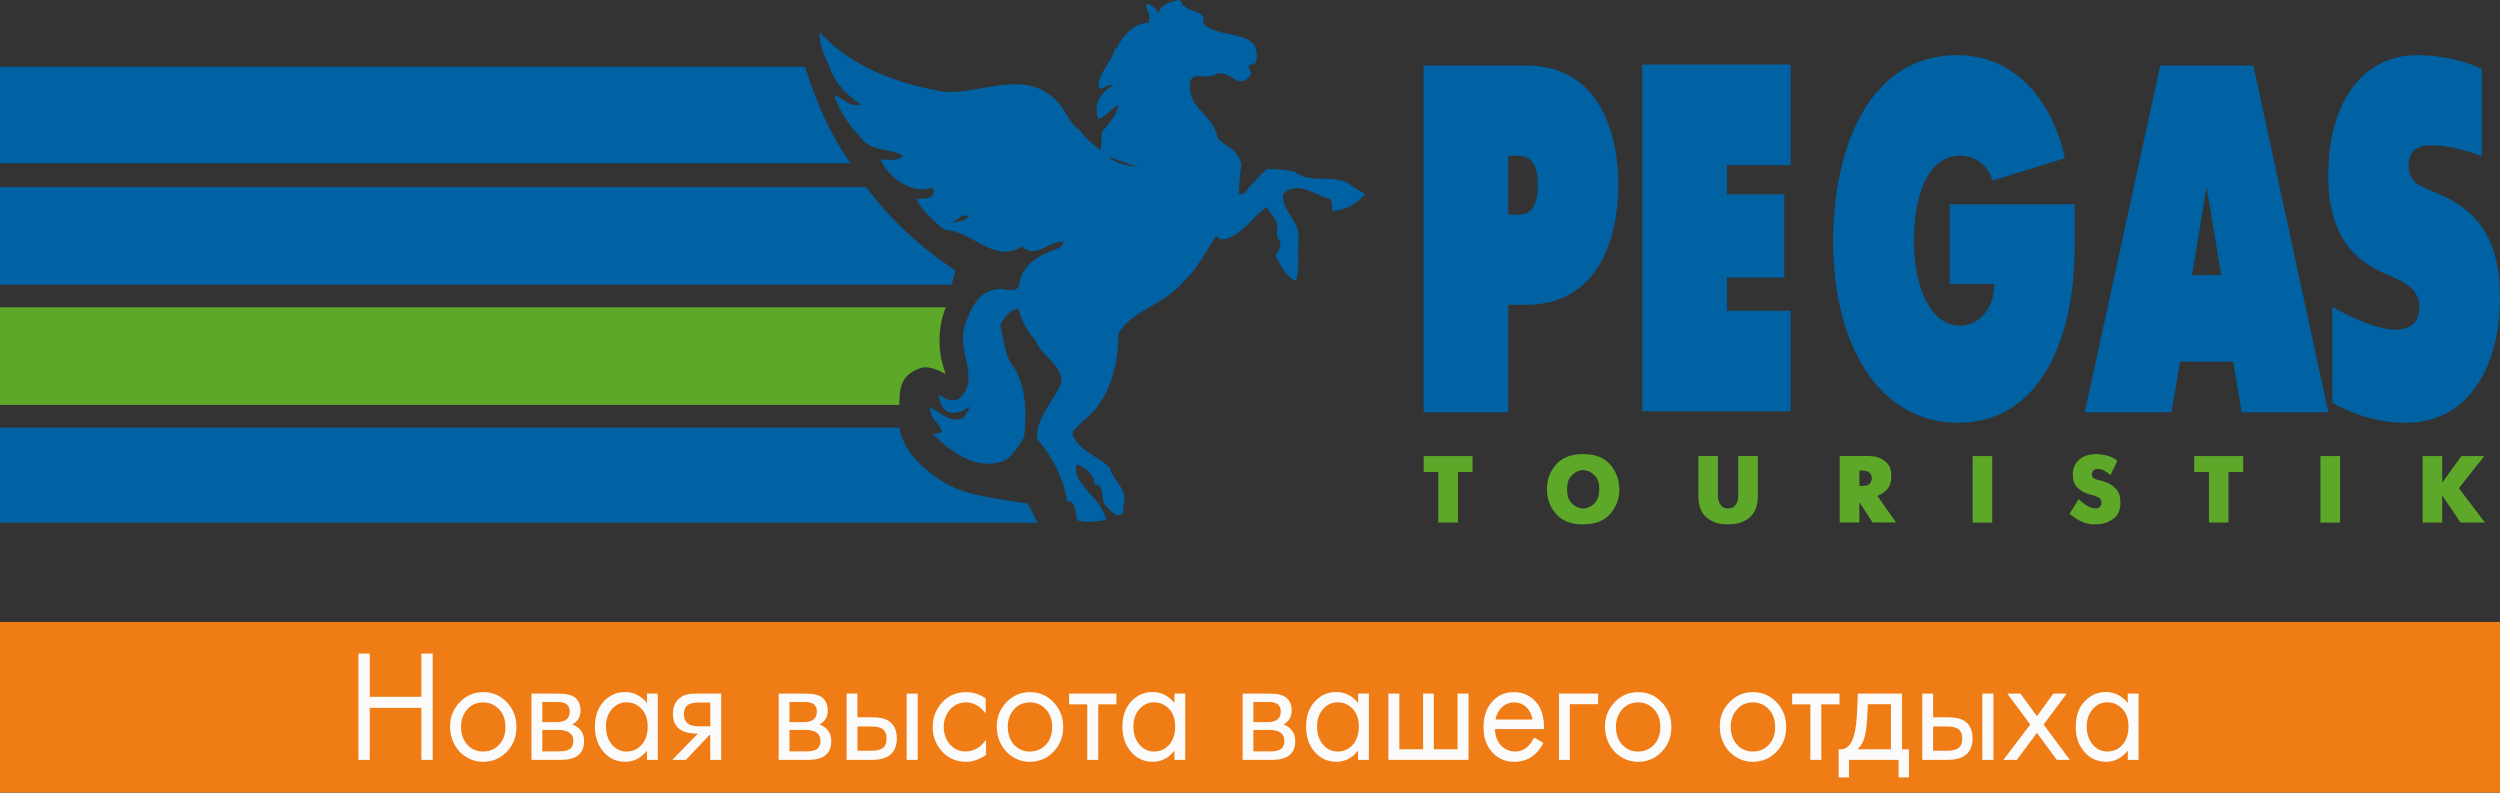 <svg fill="none" height="65" viewBox="0 0 205 65" width="205" xmlns="http://www.w3.org/2000/svg"><rect x="0" y="0" width="205" height="65" fill="#333333" stroke="none"/><g clip-path="url(#clip0_4804_2494)"><path clip-rule="evenodd" d="M203.709 37.398H201.832L200.26 39.576V37.398H198.652V42.846H200.26V40.62L201.766 42.846H203.763L201.629 40.036L203.709 37.398ZM190.277 37.398H191.885V42.852H190.277V37.398ZM179.926 38.705H181.133V42.846H182.735V38.705H183.942V37.398H179.926L179.926 38.705ZM172.869 39.613C172.743 39.553 172.618 39.505 172.486 39.476C172.373 39.428 172.265 39.404 172.17 39.392C172.14 39.374 172.092 39.368 172.044 39.362C172.002 39.344 171.96 39.339 171.907 39.321C171.81 39.292 171.72 39.243 171.644 39.177C171.569 39.108 171.525 39.011 171.524 38.909C171.536 38.879 171.536 38.843 171.536 38.813C171.548 38.766 171.56 38.736 171.566 38.706C171.601 38.632 171.657 38.57 171.727 38.527C171.811 38.467 171.907 38.444 172.044 38.444C172.205 38.461 172.343 38.491 172.456 38.551C172.606 38.623 172.719 38.7 172.851 38.789C172.881 38.813 172.905 38.837 172.935 38.861C172.964 38.891 172.988 38.909 173.006 38.921H173.078L173.628 37.775C173.616 37.763 173.61 37.763 173.61 37.763L173.586 37.745C173.245 37.513 172.929 37.37 172.63 37.322C172.325 37.256 172.098 37.238 171.96 37.238H171.889C171.261 37.244 170.789 37.405 170.46 37.716C170.131 38.038 169.97 38.426 169.97 38.885C169.97 39.333 170.066 39.667 170.263 39.893C170.472 40.114 170.699 40.281 170.932 40.389C171.028 40.436 171.124 40.466 171.219 40.496C171.327 40.532 171.41 40.556 171.494 40.574C171.506 40.585 171.524 40.585 171.536 40.585C171.56 40.591 171.566 40.591 171.578 40.591C171.787 40.651 171.96 40.723 172.098 40.8C172.247 40.884 172.313 41.027 172.313 41.23V41.325C172.301 41.373 172.289 41.403 172.271 41.433C172.247 41.504 172.199 41.558 172.134 41.606C172.056 41.671 171.954 41.695 171.817 41.695H171.751C171.721 41.677 171.709 41.677 171.691 41.677C171.5 41.648 171.321 41.576 171.141 41.468C170.95 41.361 170.801 41.242 170.651 41.117L170.58 41.045C170.554 41.021 170.53 40.995 170.508 40.967H170.424L169.707 42.131C169.952 42.322 170.161 42.483 170.353 42.596C170.562 42.721 170.753 42.805 170.944 42.871C171.082 42.918 171.207 42.948 171.339 42.966C171.476 42.996 171.602 43.002 171.751 43.002L171.823 42.996C172.373 42.996 172.851 42.859 173.251 42.572C173.676 42.286 173.879 41.832 173.879 41.212C173.867 40.735 173.765 40.389 173.562 40.15C173.341 39.905 173.12 39.726 172.869 39.613L172.869 39.613ZM161.758 37.398H163.36V42.852H161.758V37.398Z" fill="#5DA729" fill-rule="evenodd"></path><path clip-rule="evenodd" d="M154.005 40.636C154.005 40.636 153.993 40.636 153.975 40.654L153.975 40.654C153.975 40.654 153.963 40.654 153.945 40.666L155.482 42.844H153.551L152.469 41.173V42.844H150.855V37.391H153.198C153.246 37.391 153.366 37.397 153.545 37.414C153.73 37.42 153.922 37.468 154.131 37.552C154.364 37.647 154.585 37.802 154.788 38.035C154.991 38.256 155.087 38.584 155.087 39.025C155.087 39.503 154.979 39.861 154.746 40.117C154.525 40.356 154.292 40.529 154.005 40.636ZM153.485 39.276V39.187H153.485V39.139C153.467 39.008 153.413 38.876 153.305 38.763C153.204 38.65 153.018 38.596 152.767 38.59H152.469V39.843H152.767C153.018 39.843 153.204 39.789 153.317 39.664C153.407 39.55 153.461 39.425 153.485 39.276Z" fill="#5DA729" fill-rule="evenodd"></path><path clip-rule="evenodd" d="M142.537 40.606C142.537 40.672 142.537 40.738 142.525 40.827C142.513 40.911 142.501 41 142.483 41.09C142.429 41.239 142.352 41.37 142.238 41.495C142.119 41.627 141.951 41.692 141.706 41.692C141.455 41.687 141.282 41.621 141.168 41.495C141.061 41.364 140.977 41.233 140.935 41.09C140.905 40.988 140.881 40.905 140.881 40.827C140.869 40.732 140.869 40.666 140.869 40.606V37.391H139.262V40.636C139.274 41.466 139.483 42.056 139.937 42.432C140.385 42.814 140.965 42.999 141.664 42.999L141.736 42.993C142.459 42.993 143.039 42.802 143.475 42.432C143.93 42.044 144.145 41.448 144.145 40.636V37.391H142.537V40.606H142.537Z" fill="#5DA729" fill-rule="evenodd"></path><path clip-rule="evenodd" d="M129.77 37.238H129.854C130.816 37.238 131.551 37.531 132.048 38.109C132.538 38.688 132.777 39.356 132.789 40.12C132.789 40.884 132.544 41.552 132.048 42.131C131.563 42.698 130.84 42.99 129.854 42.996L129.77 43.002C128.826 43.002 128.097 42.709 127.589 42.137C127.093 41.564 126.848 40.89 126.848 40.12C126.848 39.356 127.081 38.688 127.577 38.109C128.061 37.537 128.796 37.244 129.77 37.238ZM130.138 41.643C130.395 41.578 130.616 41.435 130.819 41.19H130.819C131.022 40.957 131.13 40.605 131.142 40.116C131.142 39.651 131.04 39.299 130.825 39.06C130.622 38.827 130.401 38.678 130.144 38.601C130.124 38.596 130.106 38.593 130.087 38.589C130.053 38.583 130.018 38.576 129.976 38.565C129.937 38.556 129.905 38.554 129.865 38.551C129.849 38.55 129.833 38.548 129.815 38.547C129.761 38.547 129.707 38.547 129.636 38.565C129.572 38.571 129.525 38.588 129.462 38.61L129.456 38.612C129.223 38.678 129.014 38.839 128.799 39.078C128.596 39.311 128.5 39.657 128.5 40.122C128.5 40.581 128.596 40.933 128.799 41.172C129.002 41.405 129.211 41.554 129.456 41.632C129.483 41.641 129.512 41.648 129.54 41.655C129.568 41.663 129.597 41.67 129.624 41.679C129.665 41.688 129.703 41.69 129.745 41.693C129.763 41.694 129.783 41.695 129.803 41.697C129.857 41.697 129.905 41.697 129.97 41.691C130.024 41.679 130.072 41.667 130.138 41.643Z" fill="#5DA729" fill-rule="evenodd"></path><path clip-rule="evenodd" d="M116.742 38.705H117.938V42.846H119.551V38.705H120.747V37.398H116.742V38.705ZM75.506 30.171C76.181 29.974 76.97 30.368 77.55 30.661C76.868 28.902 76.868 26.954 77.55 25.195H0V33.202H73.748C73.748 31.83 73.844 30.756 75.506 30.171Z" fill="#5DA729" fill-rule="evenodd"></path><path clip-rule="evenodd" d="M76.277 38.766C75.111 37.883 74.029 36.618 73.742 35.055H0V42.865H85.081L84.297 41.301C79.893 40.621 78.339 40.425 76.277 38.766H76.277ZM78.339 22.168C75.506 20.312 73.061 18.069 71.011 15.336H0V23.343H78.04L78.339 22.168L78.339 22.168ZM66.014 5.473H0V13.384H69.738C68.07 11.033 66.899 8.301 66.014 5.473Z" fill="#0061A3" fill-rule="evenodd"></path><path clip-rule="evenodd" d="M106.099 14.063C105.316 13.866 104.533 13.866 103.851 13.866C103.164 14.546 102.578 15.137 101.993 15.912H101.598C101.598 15.124 101.66 14.591 101.734 13.955L101.734 13.955C101.752 13.802 101.771 13.642 101.789 13.472C101.598 12.627 101.188 12.344 100.676 11.991C100.418 11.813 100.135 11.618 99.841 11.324C99.707 10.452 99.184 9.872 98.674 9.306C98.042 8.605 97.428 7.924 97.594 6.736C97.7 6.193 98.109 6.221 98.587 6.254C98.97 6.281 99.397 6.31 99.745 6.05C100.185 5.891 100.593 6.126 100.982 6.35C101.54 6.672 102.06 6.971 102.578 6.05C102.626 6.002 102.578 5.906 102.519 5.784C102.459 5.663 102.387 5.516 102.387 5.37L102.973 5.173C103.4 3.335 102.136 3.073 100.797 2.795C100.001 2.63 99.179 2.46 98.669 1.951C98.8 1.201 98.362 1.052 97.876 0.888C97.605 0.796 97.319 0.699 97.109 0.489C96.97 0.489 96.94 0.383 96.908 0.27C96.87 0.14 96.83 0 96.619 0C96.511 0.036 96.396 0.066 96.278 0.096C95.755 0.23 95.187 0.375 94.958 1.169C94.862 0.585 94.27 0.388 93.984 0.292C93.944 0.497 94.022 0.683 94.106 0.881C94.223 1.157 94.349 1.456 94.175 1.856C92.806 1.957 92.023 3.031 91.533 4.003L91.437 3.908C91.351 4.438 91.062 4.888 90.772 5.34C90.421 5.886 90.069 6.435 90.069 7.13C90.223 7.382 90.4 7.271 90.604 7.145C90.795 7.026 91.009 6.893 91.246 7.034C90.654 7.327 90.368 7.721 90.069 8.204C89.877 8.794 89.877 9.278 90.069 9.767C90.38 9.661 90.696 9.388 90.996 9.127C91.257 8.902 91.506 8.686 91.73 8.598C91.575 9.347 91.198 9.806 90.767 10.332C90.635 10.492 90.499 10.658 90.362 10.841L90.266 12.303C89.674 11.915 88.993 11.324 88.509 10.644C88.053 10.383 87.768 9.909 87.456 9.391C87.299 9.128 87.134 8.855 86.937 8.592C85.148 6.405 82.771 6.826 80.482 7.231C79.398 7.423 78.334 7.612 77.362 7.518C73.543 6.832 69.927 5.567 67.195 2.637C67.195 3.616 67.494 4.391 67.978 5.37C68.373 6.736 69.443 7.81 70.62 8.592C70 8.731 69.52 8.43 69.054 8.138C68.86 8.017 68.667 7.896 68.468 7.81V8.001C68.959 9.272 69.646 10.346 70.62 11.324C71.137 12.012 71.89 12.161 72.62 12.306C73.132 12.407 73.632 12.506 74.033 12.786C73.727 13.165 73.194 13.132 72.65 13.098H72.65C72.493 13.088 72.334 13.078 72.18 13.078C72.867 14.445 74.236 15.519 75.605 15.519C75.75 15.556 75.908 15.513 76.054 15.473C76.304 15.405 76.519 15.347 76.579 15.716C76.494 16.328 75.785 16.313 75.286 16.303C75.225 16.301 75.168 16.3 75.115 16.3C75.605 17.279 76.579 18.156 77.458 18.842C78.388 18.88 79.212 19.334 80.013 19.776C81.228 20.447 82.393 21.089 83.805 20.208C84.463 20.862 85.153 20.539 85.857 20.208C86.31 19.996 86.769 19.781 87.23 19.82C87.23 19.935 87.128 20.048 87.044 20.142C86.983 20.209 86.931 20.267 86.931 20.31C85.466 20.799 84.008 21.479 83.614 23.042C83.614 23.907 83.025 23.822 82.464 23.741H82.464C82.2 23.703 81.942 23.666 81.755 23.729C80.279 23.824 79.603 25.292 79.113 26.658C78.822 27.65 79.023 28.589 79.21 29.468C79.466 30.665 79.698 31.751 78.629 32.708C78.037 33 77.452 32.708 76.962 32.32C77.057 33.006 77.248 33.495 77.733 33.782C78.324 33.979 79.209 33.686 79.49 33.293C79.49 33.546 79.367 33.718 79.225 33.917C79.15 34.022 79.07 34.135 79 34.271C78.197 34.638 77.502 34.179 76.873 33.764C76.662 33.625 76.46 33.491 76.262 33.394C76.262 33.971 76.52 34.294 76.777 34.617C76.911 34.784 77.044 34.952 77.141 35.154C77.387 35.459 77.098 35.498 76.846 35.531C76.694 35.551 76.555 35.569 76.555 35.643C78.019 37.111 79.98 38.477 82.024 37.887C82.822 37.708 83.378 36.811 83.845 36.057L83.845 36.057C83.892 35.981 83.939 35.907 83.984 35.834C84.175 33.883 84.175 31.735 83.106 30.077C82.551 29.384 82.389 28.497 82.236 27.657C82.173 27.31 82.111 26.972 82.024 26.658C82.323 26.073 82.807 25.387 83.488 25.292C83.781 26.264 84.175 27.147 84.869 27.827C85.077 28.448 85.531 28.912 85.969 29.359C86.562 29.965 87.126 30.541 87.009 31.437C86.784 31.952 86.475 32.446 86.169 32.935C85.545 33.932 84.932 34.913 85.06 36.025C86.238 37.392 87.212 39.152 87.499 41.103C88.079 41.103 88.151 41.613 88.216 42.073C88.249 42.309 88.28 42.532 88.377 42.666C88.911 42.865 89.491 42.793 90.024 42.727C90.274 42.696 90.513 42.666 90.732 42.666C90.496 41.728 89.943 41.109 89.391 40.489C89.022 40.075 88.653 39.66 88.377 39.152C88.282 38.859 88.09 38.275 88.377 38.078C88.969 38.37 89.746 38.859 89.746 39.736C90.301 39.669 90.366 40.236 90.426 40.746C90.45 40.956 90.473 41.157 90.529 41.3C90.607 41.376 90.688 41.468 90.773 41.564L90.773 41.564C91.119 41.954 91.523 42.411 91.993 42.177C92.145 41.958 92.13 41.849 92.113 41.726C92.107 41.685 92.101 41.642 92.101 41.592C92.409 40.61 91.983 40.014 91.574 39.441C91.332 39.101 91.095 38.77 91.019 38.37C90.623 37.972 90.193 37.704 89.77 37.441C89.154 37.057 88.554 36.684 88.096 35.93C87.744 35.509 88.047 35.24 88.427 34.902C88.576 34.77 88.736 34.628 88.873 34.462C91.025 32.803 91.712 29.874 91.712 27.338C92.325 26.313 93.344 25.718 94.402 25.101C95.357 24.544 96.342 23.968 97.085 23.042C97.927 22.267 98.519 21.291 99.079 20.365L99.079 20.365C99.296 20.008 99.508 19.658 99.727 19.331L100.014 19.624C101.037 19.69 101.915 18.812 102.751 17.977L102.751 17.977C103.117 17.611 103.475 17.253 103.833 16.986C103.909 17.102 104.002 17.218 104.105 17.347C104.261 17.542 104.44 17.765 104.616 18.06C104.75 18.288 104.736 18.578 104.722 18.862C104.707 19.19 104.692 19.511 104.903 19.719C105.107 20.053 104.944 20.339 104.789 20.611C104.717 20.737 104.647 20.861 104.616 20.984C104.999 21.765 105.483 22.744 106.272 23.036C106.456 22.373 106.45 21.747 106.443 21.113C106.438 20.72 106.434 20.325 106.475 19.916V19.624C106.573 18.873 106.213 18.304 105.851 17.73C105.504 17.182 105.155 16.63 105.202 15.912C106.054 15.057 107.072 15.507 108.014 15.922C108.36 16.075 108.696 16.223 109.009 16.3C109.253 16.461 109.234 16.817 109.219 17.101L109.219 17.101C109.216 17.165 109.213 17.225 109.213 17.279C110.282 17.279 111.161 16.79 111.95 15.912C111.809 15.819 111.648 15.728 111.487 15.636C111.307 15.534 111.127 15.432 110.976 15.328C110.229 14.682 109.379 14.671 108.52 14.659C107.694 14.647 106.86 14.636 106.099 14.063ZM77.949 18.256C78.18 18.218 78.382 18.071 78.572 17.933C78.859 17.724 79.119 17.534 79.413 17.767C79.179 18.09 78.74 18.148 78.267 18.211L78.267 18.211C78.162 18.225 78.055 18.239 77.949 18.256ZM91.915 13.213C91.58 13.087 91.255 12.964 90.945 12.887C91.429 13.376 92.613 13.668 93.491 13.668C92.96 13.607 92.427 13.406 91.915 13.213Z" fill="#0061A3" fill-rule="evenodd"></path><path clip-rule="evenodd" d="M170.134 16.749H159.877V23.288H163.517C163.553 25.197 162.364 26.701 160.708 26.701C158.335 26.701 156.943 23.574 156.943 19.756C156.943 16.301 157.959 12.769 160.738 12.769C161.891 12.769 162.985 13.461 163.386 14.804L169.333 12.972C168.305 8.342 165.334 4.523 160.499 4.523C153.195 4.523 150.32 12.202 150.32 19.797C150.32 28.407 154.157 34.672 160.571 34.672C166.816 34.672 170.122 28.61 170.122 20.161V16.749L170.134 16.749ZM205.001 24.427C205.001 19.63 203.155 17.524 200.8 16.301C198.863 15.287 197.501 15.287 197.501 13.581C197.501 11.993 198.756 11.916 199.455 11.916C200.674 11.916 202.39 12.363 203.513 12.811V5.657C202.031 4.923 200.011 4.523 198.188 4.523C193.861 4.523 190.914 8.223 190.914 14.434C190.914 20.651 194.458 21.951 196.036 22.637C197.16 23.163 198.391 23.652 198.391 25.197C198.391 26.05 198.021 27.029 196.443 27.029C194.883 27.029 192.576 25.931 191.249 25.161V33.001C193.006 34.063 195.259 34.672 197.238 34.672C202.659 34.672 205.001 29.708 205.001 24.427L205.001 24.427Z" fill="#0061A3" fill-rule="evenodd"></path><path clip-rule="evenodd" d="M132.705 15.162C132.705 11.141 131.282 5.371 125.132 5.371H116.734V33.807H123.679V24.995H125.132C131.252 24.995 132.705 19.225 132.705 15.162H132.705ZM190.924 33.807H183.817L183.118 29.66H178.761L178.062 33.807H170.949L177.141 5.371H184.774L190.924 33.807ZM180.939 15.324L179.75 22.555H182.141L180.939 15.324ZM123.68 17.602H124.445C125.138 17.602 126.1 17.399 126.1 15.168C126.1 12.931 125.072 12.77 124.445 12.77H123.68V17.602Z" fill="#0061A3" fill-rule="evenodd"></path><path clip-rule="evenodd" d="M134.668 33.729H146.831V25.483H141.613V22.763H146.311V15.937H141.613V13.539H146.831V5.293H134.668V33.729Z" fill="#0061A3" fill-rule="evenodd"></path><rect fill="#EF7C15" height="14.4" width="205" y="51"></rect><path d="M30.319 57.137H34.554V53.594H35.482V62.308H34.554V58.044H30.319V62.308H29.391V53.594H30.319V57.137Z" fill="#FBFBFB"></path><path clip-rule="evenodd" d="M41.653 57.686C41.115 57.064 40.44 56.754 39.627 56.754C38.894 56.754 38.269 57.012 37.752 57.526C37.186 58.092 36.902 58.771 36.902 59.563C36.902 60.074 37.007 60.537 37.218 60.955C37.453 61.427 37.788 61.8 38.225 62.072C38.654 62.336 39.115 62.468 39.608 62.468C40.324 62.468 40.937 62.229 41.447 61.753C42.049 61.191 42.351 60.476 42.351 59.608C42.351 58.863 42.118 58.222 41.653 57.686ZM38.211 58.3C38.559 57.831 39.028 57.598 39.619 57.598C40.128 57.598 40.555 57.776 40.899 58.134C41.263 58.508 41.445 59.002 41.445 59.615C41.445 60.139 41.312 60.577 41.045 60.93C40.688 61.394 40.207 61.626 39.601 61.626C39.103 61.626 38.684 61.447 38.345 61.09C37.985 60.711 37.805 60.209 37.805 59.583C37.805 59.094 37.94 58.666 38.211 58.3Z" fill="#FBFBFB" fill-rule="evenodd"></path><path clip-rule="evenodd" d="M43.582 62.308V56.875H45.772C46.444 56.875 46.913 56.99 47.18 57.22C47.463 57.471 47.605 57.822 47.605 58.273C47.605 58.784 47.38 59.161 46.931 59.403C47.574 59.65 47.896 60.109 47.896 60.782C47.896 61.391 47.663 61.82 47.198 62.072C46.907 62.229 46.511 62.308 46.009 62.308H43.582ZM44.469 59.214H45.64C46.356 59.214 46.714 58.924 46.714 58.345C46.714 57.826 46.394 57.566 45.755 57.566H44.469V59.214ZM45.84 61.614H44.469V59.852H45.773C46.598 59.852 47.011 60.155 47.011 60.764C47.011 61.08 46.906 61.305 46.695 61.441C46.513 61.556 46.228 61.614 45.84 61.614Z" fill="#FBFBFB" fill-rule="evenodd"></path><path clip-rule="evenodd" d="M53.936 56.874H53.05V57.646C52.565 57.046 51.966 56.746 51.255 56.746C50.619 56.746 50.07 56.969 49.604 57.416C49.058 57.944 48.785 58.665 48.785 59.581C48.785 60.368 48.99 61.021 49.398 61.541C49.879 62.157 50.504 62.466 51.273 62.466C51.972 62.466 52.565 62.163 53.05 61.553V62.307H53.936V56.874ZM50.136 58.196C50.468 57.792 50.885 57.59 51.386 57.59C51.835 57.59 52.23 57.756 52.569 58.088C52.929 58.436 53.109 58.937 53.109 59.588C53.109 60.141 52.978 60.594 52.715 60.948C52.38 61.399 51.934 61.625 51.38 61.625C50.927 61.625 50.543 61.455 50.227 61.114C49.868 60.727 49.688 60.207 49.688 59.556C49.688 59.016 49.837 58.563 50.136 58.196Z" fill="#FBFBFB" fill-rule="evenodd"></path><path clip-rule="evenodd" d="M58.241 60.271V62.308H59.139V56.875H57.228C56.921 56.875 56.692 56.885 56.543 56.907C56.28 56.945 56.049 57.028 55.851 57.156C55.402 57.45 55.177 57.916 55.177 58.554C55.177 59.158 55.406 59.601 55.863 59.882C56.146 60.057 56.599 60.15 57.222 60.163L55.129 62.308H56.251L58.169 60.271H58.241ZM58.244 57.609V59.557H57.322C56.922 59.557 56.63 59.493 56.448 59.365C56.201 59.19 56.078 58.916 56.078 58.541C56.078 58.226 56.175 57.99 56.369 57.833C56.547 57.683 56.867 57.609 57.328 57.609H58.244Z" fill="#FBFBFB" fill-rule="evenodd"></path><path clip-rule="evenodd" d="M63.852 62.308V56.875H66.042C66.713 56.875 67.183 56.99 67.449 57.22C67.733 57.471 67.874 57.822 67.874 58.273C67.874 58.784 67.65 59.161 67.201 59.403C67.844 59.65 68.165 60.109 68.165 60.782C68.165 61.391 67.933 61.82 67.468 62.072C67.176 62.229 66.78 62.308 66.278 62.308H63.852ZM64.738 59.214H65.909C66.625 59.214 66.983 58.924 66.983 58.345C66.983 57.826 66.663 57.566 66.025 57.566H64.738V59.214ZM66.109 61.614H64.738L64.738 59.852H66.043C66.868 59.852 67.28 60.155 67.28 60.764C67.28 61.08 67.175 61.305 66.965 61.441C66.783 61.556 66.498 61.614 66.109 61.614Z" fill="#FBFBFB" fill-rule="evenodd"></path><path clip-rule="evenodd" d="M69.422 62.308V56.875H70.308V58.816H71.479C72.122 58.816 72.597 58.922 72.904 59.135C73.329 59.432 73.541 59.904 73.541 60.546C73.541 61.248 73.295 61.742 72.801 62.027C72.478 62.215 72.057 62.308 71.539 62.308H69.422ZM70.309 61.562H71.382C71.819 61.562 72.139 61.498 72.341 61.371C72.579 61.217 72.699 60.949 72.699 60.566C72.699 60.154 72.558 59.873 72.274 59.724C72.08 59.621 71.787 59.57 71.395 59.57H70.309V61.562ZM74.344 56.875V62.308H75.254V56.875H74.344Z" fill="#FBFBFB" fill-rule="evenodd"></path><path d="M80.831 57.271V58.497C80.559 58.178 80.323 57.961 80.121 57.846C79.834 57.68 79.528 57.597 79.205 57.597C78.654 57.597 78.205 57.811 77.858 58.241C77.542 58.624 77.385 59.082 77.385 59.614C77.385 60.172 77.554 60.646 77.894 61.038C78.234 61.425 78.666 61.619 79.192 61.619C79.597 61.619 79.969 61.493 80.309 61.242C80.454 61.131 80.638 60.939 80.861 60.667V61.9C80.311 62.279 79.765 62.468 79.223 62.468C78.341 62.468 77.635 62.129 77.105 61.453C76.689 60.92 76.481 60.312 76.481 59.627C76.481 58.81 76.758 58.114 77.312 57.539C77.817 57.016 78.457 56.754 79.229 56.754C79.795 56.754 80.329 56.926 80.831 57.271Z" fill="#FBFBFB"></path><path clip-rule="evenodd" d="M86.485 57.686C85.947 57.064 85.272 56.754 84.459 56.754C83.726 56.754 83.101 57.012 82.584 57.526C82.018 58.092 81.734 58.771 81.734 59.563C81.734 60.074 81.839 60.537 82.05 60.955C82.285 61.427 82.62 61.8 83.057 62.072C83.486 62.336 83.947 62.468 84.44 62.468C85.156 62.468 85.769 62.229 86.279 61.753C86.881 61.191 87.183 60.476 87.183 59.608C87.183 58.863 86.95 58.222 86.485 57.686ZM83.043 58.3C83.391 57.831 83.861 57.598 84.451 57.598C84.96 57.598 85.387 57.776 85.731 58.134C86.095 58.508 86.277 59.002 86.277 59.615C86.277 60.139 86.144 60.577 85.877 60.93C85.52 61.394 85.039 61.626 84.433 61.626C83.935 61.626 83.516 61.447 83.177 61.09C82.817 60.711 82.637 60.209 82.637 59.583C82.637 59.094 82.772 58.666 83.043 58.3Z" fill="#FBFBFB" fill-rule="evenodd"></path><path d="M89.157 62.308V57.756H87.664V56.875H91.547V57.756H90.055V62.308H89.157Z" fill="#FBFBFB"></path><path clip-rule="evenodd" d="M97.19 56.874H96.304V57.646C95.819 57.046 95.22 56.746 94.508 56.746C93.873 56.746 93.323 56.969 92.858 57.416C92.312 57.944 92.039 58.665 92.039 59.581C92.039 60.368 92.243 61.021 92.652 61.541C93.133 62.157 93.758 62.466 94.527 62.466C95.226 62.466 95.819 62.163 96.304 61.553V62.307H97.19V56.874ZM93.39 58.196C93.722 57.792 94.138 57.59 94.64 57.59C95.089 57.59 95.484 57.756 95.823 58.088C96.183 58.436 96.363 58.937 96.363 59.588C96.363 60.141 96.232 60.594 95.969 60.948C95.633 61.399 95.188 61.625 94.634 61.625C94.181 61.625 93.797 61.455 93.481 61.114C93.122 60.727 92.941 60.207 92.941 59.556C92.941 59.016 93.091 58.563 93.39 58.196Z" fill="#FBFBFB" fill-rule="evenodd"></path><path clip-rule="evenodd" d="M101.895 62.308V56.875H104.085C104.756 56.875 105.225 56.99 105.492 57.22C105.776 57.471 105.917 57.822 105.917 58.273C105.917 58.784 105.693 59.161 105.244 59.403C105.887 59.65 106.208 60.109 106.208 60.782C106.208 61.391 105.976 61.82 105.511 62.072C105.219 62.229 104.823 62.308 104.321 62.308H101.895ZM102.777 59.214H103.948C104.664 59.214 105.022 58.924 105.022 58.345C105.022 57.826 104.702 57.566 104.064 57.566H102.777V59.214ZM104.149 61.614H102.777V59.852H104.082C104.907 59.852 105.32 60.155 105.32 60.764C105.32 61.08 105.215 61.305 105.004 61.441C104.822 61.556 104.537 61.614 104.149 61.614Z" fill="#FBFBFB" fill-rule="evenodd"></path><path clip-rule="evenodd" d="M112.249 56.874H111.363V57.646C110.878 57.046 110.279 56.746 109.567 56.746C108.932 56.746 108.382 56.969 107.917 57.416C107.371 57.944 107.098 58.665 107.098 59.581C107.098 60.368 107.302 61.021 107.71 61.541C108.192 62.157 108.816 62.466 109.585 62.466C110.285 62.466 110.878 62.163 111.363 61.553V62.307H112.249V56.874ZM108.449 58.196C108.781 57.792 109.197 57.59 109.699 57.59C110.148 57.59 110.542 57.756 110.882 58.088C111.242 58.436 111.422 58.937 111.422 59.588C111.422 60.141 111.29 60.594 111.028 60.948C110.692 61.399 110.247 61.625 109.693 61.625C109.24 61.625 108.855 61.455 108.54 61.114C108.18 60.727 108 60.207 108 59.556C108 59.016 108.15 58.563 108.449 58.196Z" fill="#FBFBFB" fill-rule="evenodd"></path><path d="M113.848 62.308V56.875H114.746V61.44H116.693V56.875H117.573V61.44H119.52V56.875H120.418V62.308H113.848Z" fill="#FBFBFB"></path><path clip-rule="evenodd" d="M122.583 59.786H126.605V59.62C126.605 58.646 126.334 57.903 125.792 57.392C125.343 56.967 124.795 56.754 124.148 56.754C123.432 56.754 122.844 57.006 122.383 57.507C121.893 58.04 121.648 58.746 121.648 59.627C121.648 60.389 121.841 61.021 122.225 61.523C122.71 62.153 123.365 62.468 124.191 62.468C124.866 62.468 125.442 62.245 125.92 61.798C126.138 61.593 126.351 61.302 126.557 60.923L125.811 60.482C125.624 60.802 125.46 61.032 125.319 61.172C125.024 61.474 124.658 61.625 124.221 61.625C123.922 61.625 123.646 61.546 123.396 61.389C123.145 61.232 122.947 61.01 122.801 60.725C122.672 60.47 122.599 60.157 122.583 59.786ZM125.373 58.243C125.514 58.447 125.614 58.7 125.67 59.002H122.637C122.681 58.743 122.766 58.515 122.892 58.319C123.207 57.838 123.63 57.598 124.16 57.598C124.665 57.598 125.07 57.812 125.373 58.243Z" fill="#FBFBFB" fill-rule="evenodd"></path><path d="M127.836 62.308V56.875H131.045V57.743H128.722V62.308H127.836Z" fill="#FBFBFB"></path><path clip-rule="evenodd" d="M136.356 57.686C135.818 57.064 135.143 56.754 134.33 56.754C133.597 56.754 132.972 57.012 132.455 57.526C131.889 58.092 131.605 58.771 131.605 59.563C131.605 60.074 131.71 60.537 131.921 60.955C132.156 61.427 132.491 61.8 132.928 62.072C133.357 62.336 133.818 62.468 134.311 62.468C135.027 62.468 135.64 62.229 136.15 61.753C136.752 61.191 137.054 60.476 137.054 59.608C137.054 58.863 136.821 58.222 136.356 57.686ZM132.914 58.3C133.262 57.831 133.732 57.598 134.322 57.598C134.832 57.598 135.258 57.776 135.602 58.134C135.966 58.508 136.148 59.002 136.148 59.615C136.148 60.139 136.015 60.577 135.748 60.93C135.392 61.394 134.91 61.626 134.304 61.626C133.806 61.626 133.388 61.447 133.048 61.09C132.688 60.711 132.508 60.209 132.508 59.583C132.508 59.094 132.643 58.666 132.914 58.3Z" fill="#FBFBFB" fill-rule="evenodd"></path><path clip-rule="evenodd" d="M145.77 57.686C145.232 57.064 144.557 56.754 143.744 56.754C143.011 56.754 142.386 57.012 141.869 57.526C141.303 58.092 141.02 58.771 141.02 59.563C141.02 60.074 141.125 60.537 141.335 60.955C141.57 61.427 141.905 61.8 142.342 62.072C142.771 62.336 143.232 62.468 143.726 62.468C144.441 62.468 145.054 62.229 145.564 61.753C146.166 61.191 146.468 60.476 146.468 59.608C146.468 58.863 146.236 58.222 145.77 57.686ZM142.328 58.3C142.676 57.831 143.146 57.598 143.736 57.598C144.246 57.598 144.672 57.776 145.016 58.134C145.38 58.508 145.562 59.002 145.562 59.615C145.562 60.139 145.429 60.577 145.162 60.93C144.806 61.394 144.324 61.626 143.718 61.626C143.22 61.626 142.802 61.447 142.462 61.09C142.102 60.711 141.922 60.209 141.922 59.583C141.922 59.094 142.057 58.666 142.328 58.3Z" fill="#FBFBFB" fill-rule="evenodd"></path><path d="M148.45 62.308V57.756H146.957V56.875H150.84V57.756H149.348V62.308H148.45Z" fill="#FBFBFB"></path><path clip-rule="evenodd" d="M151.619 62.308H155.684V63.744H156.533V61.44H155.963V56.875H152.341C152.309 57.995 152.264 58.812 152.207 59.327C152.115 60.148 151.941 60.721 151.686 61.044C151.479 61.308 151.249 61.44 150.994 61.44H150.77V63.744H151.619V62.308ZM155.057 57.742V61.439H152.32C152.478 61.285 152.601 61.128 152.69 60.966C152.913 60.562 153.048 59.928 153.097 59.064C153.133 58.374 153.158 57.934 153.17 57.742H155.057Z" fill="#FBFBFB" fill-rule="evenodd"></path><path clip-rule="evenodd" d="M157.629 62.308V56.875H158.515V58.816H159.686C160.329 58.816 160.804 58.922 161.111 59.135C161.536 59.432 161.749 59.904 161.749 60.546C161.749 61.248 161.502 61.742 161.008 62.027C160.685 62.215 160.264 62.308 159.746 62.308H157.629ZM158.516 61.562H159.59C160.026 61.562 160.346 61.498 160.548 61.371C160.787 61.217 160.906 60.949 160.906 60.566C160.906 60.154 160.765 59.873 160.481 59.724C160.287 59.621 159.994 59.57 159.602 59.57H158.516V61.562ZM162.551 56.875V62.308H163.461V56.875H162.551Z" fill="#FBFBFB" fill-rule="evenodd"></path><path d="M166.48 59.41L164.599 56.875H165.679L167.026 58.726L168.373 56.875H169.471L167.578 59.41L169.726 62.308H168.658L167.026 60.093L165.382 62.308H164.277L166.48 59.41Z" fill="#FBFBFB"></path><path clip-rule="evenodd" d="M175.362 56.874H174.476V57.646C173.991 57.046 173.392 56.746 172.68 56.746C172.045 56.746 171.495 56.969 171.03 57.416C170.484 57.944 170.211 58.665 170.211 59.581C170.211 60.368 170.415 61.021 170.824 61.541C171.305 62.157 171.93 62.466 172.698 62.466C173.398 62.466 173.991 62.163 174.476 61.553V62.307H175.362V56.874ZM171.562 58.196C171.894 57.792 172.31 57.59 172.812 57.59C173.261 57.59 173.655 57.756 173.995 58.088C174.355 58.436 174.535 58.937 174.535 59.588C174.535 60.141 174.404 60.594 174.141 60.948C173.805 61.399 173.36 61.625 172.806 61.625C172.353 61.625 171.969 61.455 171.653 61.114C171.293 60.727 171.113 60.207 171.113 59.556C171.113 59.016 171.263 58.563 171.562 58.196Z" fill="#FBFBFB" fill-rule="evenodd"></path></g><defs><clipPath id="clip0_4804_2494"><rect fill="white" height="65" width="205"></rect></clipPath></defs></svg>